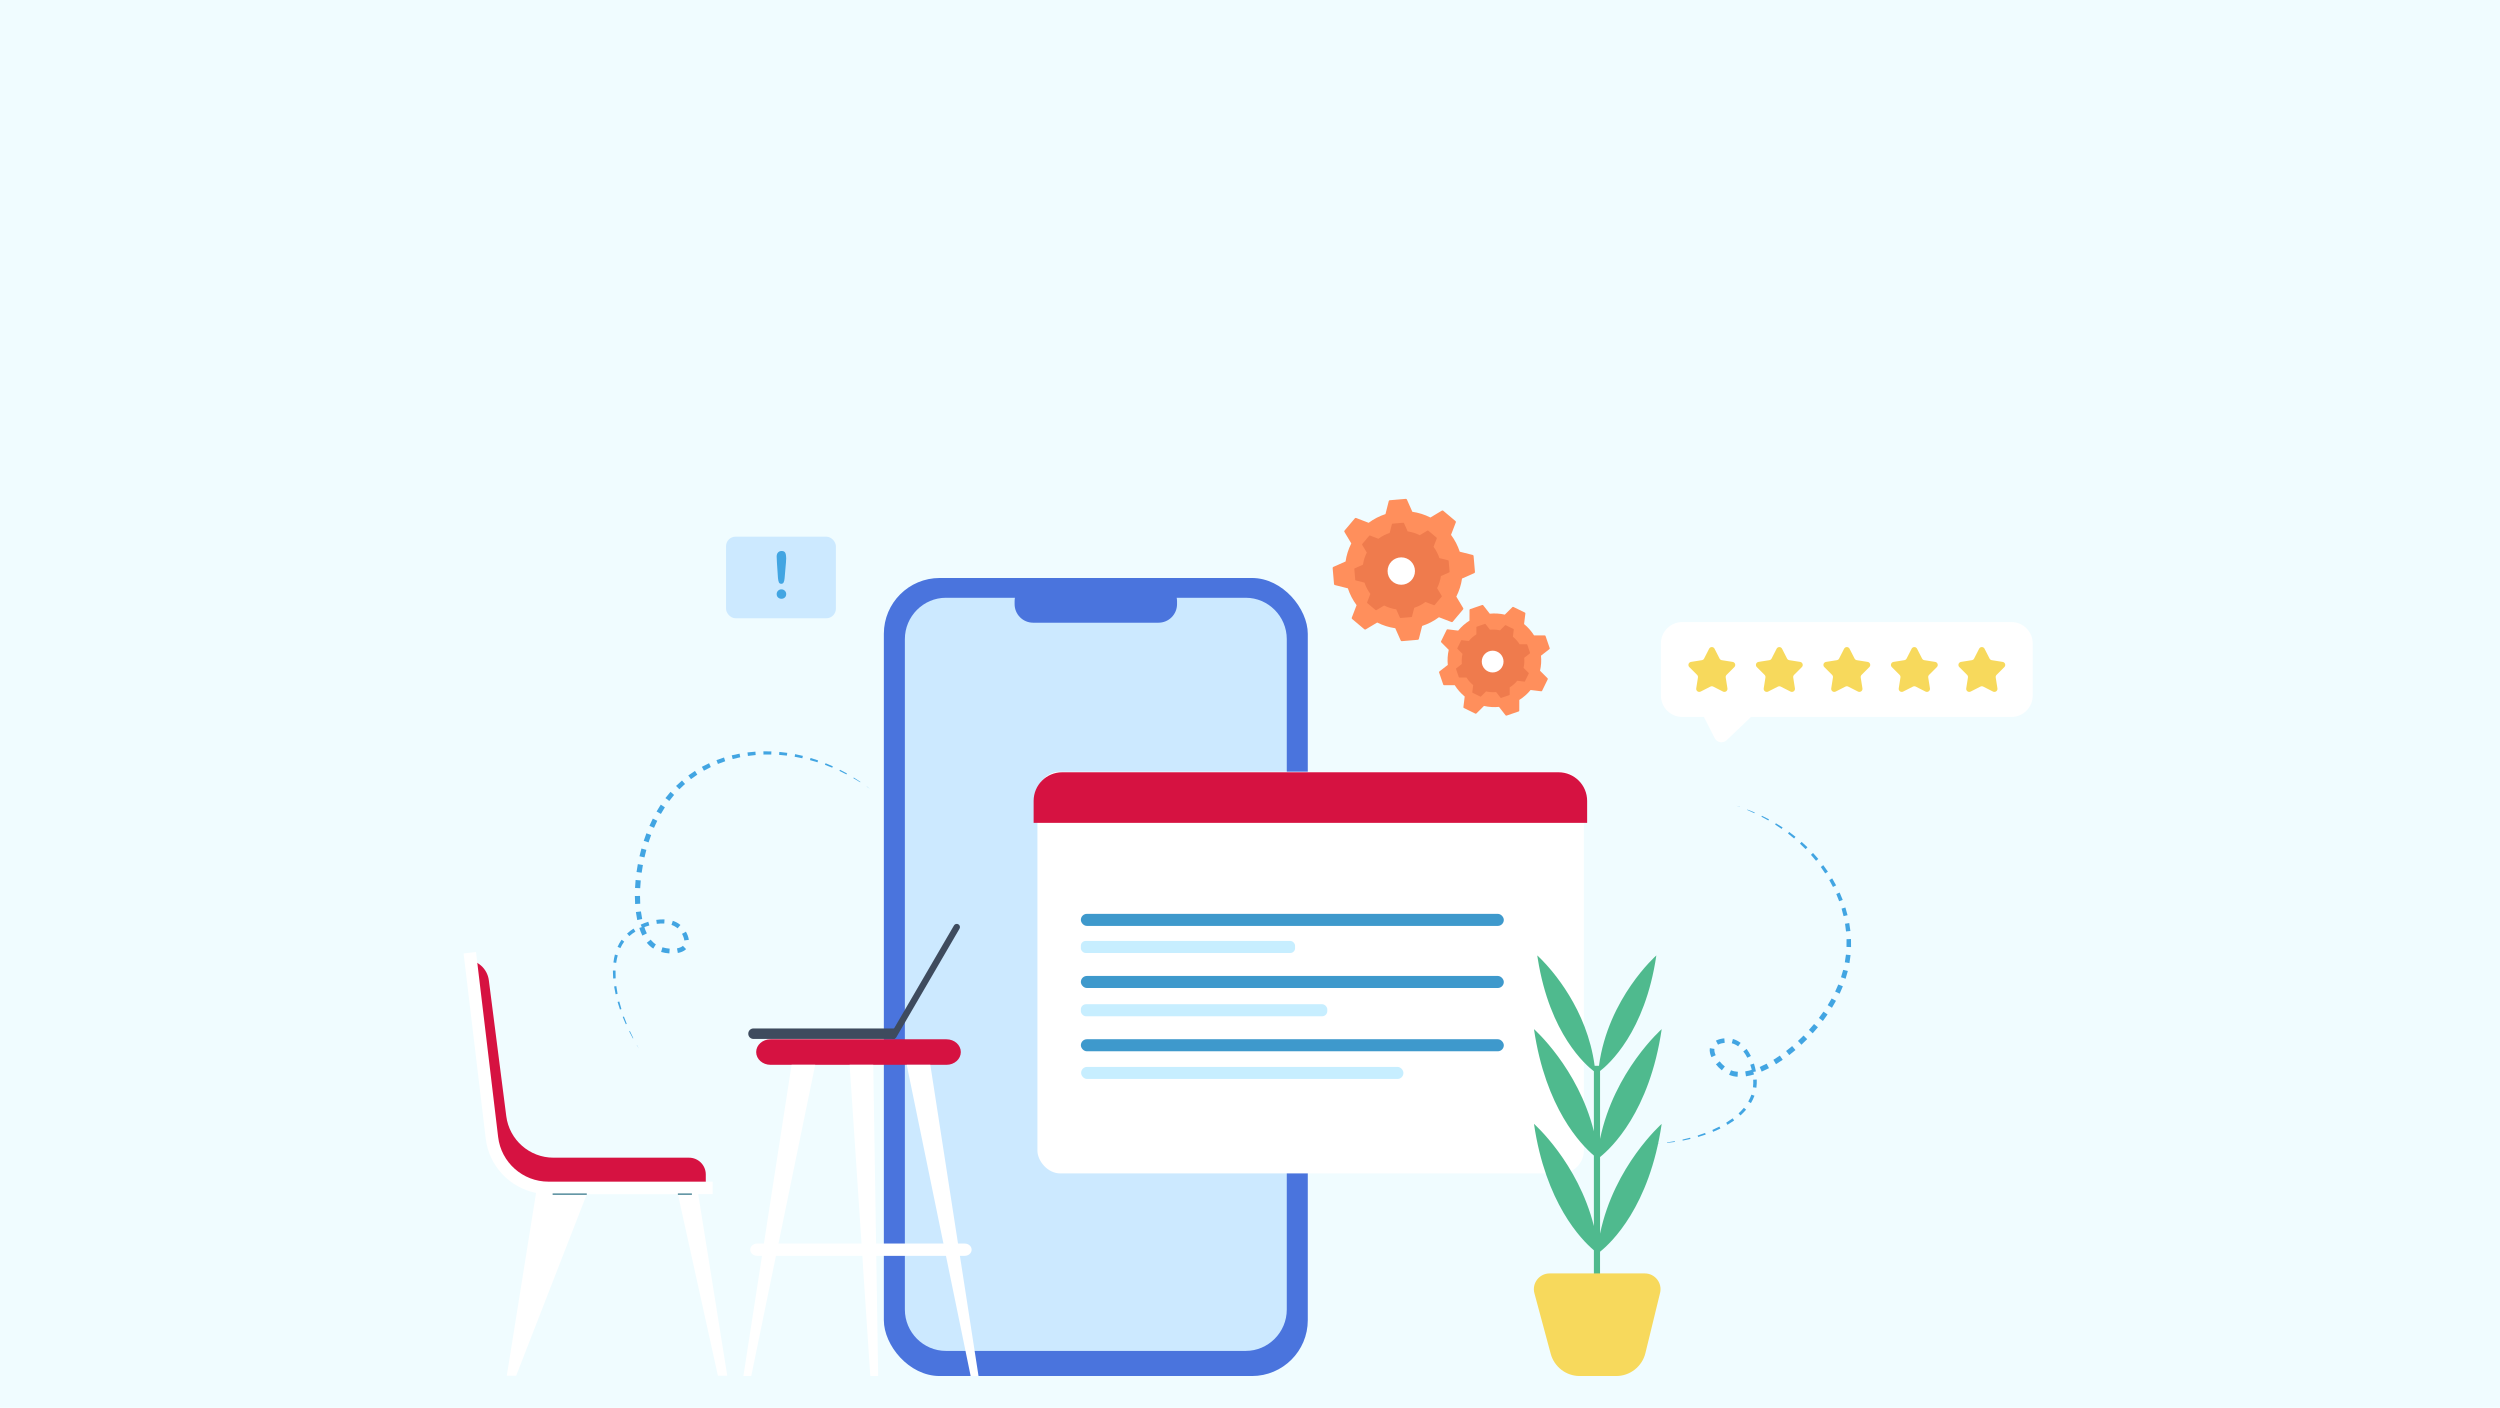 <?xml version="1.0" encoding="UTF-8"?>
<svg id="Layer_1" xmlns="http://www.w3.org/2000/svg" viewBox="0 0 1922.05 1082.35">
  <rect width="1922.05" height="1082.35" fill="#f0fcff"/>
  <g>
    <g>
      <polygon points="1334.83 619.44 1337.69 620.36 1337.65 620.48 1334.83 619.44" fill="#42a5e2"/>
      <polygon points="1343.42 622.39 1349.06 624.65 1348.81 625.21 1343.28 622.73 1343.42 622.39" fill="#42a5e2"/>
      <polygon points="1354.6 627.17 1360.03 629.93 1359.55 630.79 1354.24 627.89 1354.6 627.17" fill="#42a5e2"/>
      <polygon points="1365.34 632.93 1370.51 636.16 1369.76 637.28 1364.73 633.92 1365.34 632.93" fill="#42a5e2"/>
      <polygon points="1375.55 639.62 1380.42 643.31 1379.33 644.64 1374.63 640.85 1375.55 639.62" fill="#42a5e2"/>
      <polygon points="1385.11 647.23 1389.61 651.38 1388.16 652.83 1383.84 648.64 1385.11 647.23" fill="#42a5e2"/>
      <polygon points="1393.89 655.76 1397.95 660.35 1396.19 661.8 1392.29 657.22 1393.89 655.76" fill="#42a5e2"/>
      <polygon points="1401.77 665.14 1405.34 670.13 1403.25 671.52 1399.85 666.57 1401.77 665.14" fill="#42a5e2"/>
      <polygon points="1408.64 675.31 1411.65 680.67 1409.22 681.92 1406.38 676.64 1408.64 675.31" fill="#42a5e2"/>
      <polygon points="1414.35 686.19 1416.73 691.87 1413.97 692.9 1411.76 687.34 1414.35 686.19" fill="#42a5e2"/>
      <polygon points="1418.77 697.69 1420.44 703.62 1417.35 704.36 1415.84 698.58 1418.77 697.69" fill="#42a5e2"/>
      <polygon points="1421.74 709.66 1422.63 715.78 1419.26 716.13 1418.5 710.21 1421.74 709.66" fill="#42a5e2"/>
      <polygon points="1423.09 721.94 1423.13 728.13 1419.63 728.02 1419.65 722.07 1423.09 721.94" fill="#42a5e2"/>
      <polygon points="1422.74 734.31 1421.91 740.45 1418.34 739.83 1419.19 733.94 1422.74 734.31" fill="#42a5e2"/>
      <polygon points="1420.65 746.52 1418.94 752.48 1415.4 751.31 1417.08 745.63 1420.65 746.52" fill="#42a5e2"/>
      <polygon points="1416.83 758.3 1414.36 763.97 1410.9 762.31 1413.32 756.88 1416.83 758.3" fill="#42a5e2"/>
      <polygon points="1411.55 769.46 1408.45 774.8 1405.16 772.76 1408.17 767.61 1411.55 769.46" fill="#42a5e2"/>
      <polygon points="1405.09 779.96 1401.49 784.96 1398.38 782.6 1401.89 777.76 1405.09 779.96" fill="#42a5e2"/>
      <polygon points="1397.67 789.79 1393.64 794.45 1390.72 791.79 1394.65 787.28 1397.67 789.79" fill="#42a5e2"/>
      <polygon points="1389.42 798.92 1385 803.21 1382.29 800.29 1386.59 796.13 1389.42 798.92" fill="#42a5e2"/>
      <polygon points="1380.4 807.3 1375.6 811.17 1373.17 808.02 1377.82 804.25 1380.4 807.3" fill="#42a5e2"/>
      <polygon points="1370.61 814.8 1365.43 818.17 1363.38 814.81 1368.36 811.55 1370.61 814.8" fill="#42a5e2"/>
      <polygon points="1360.04 821.22 1354.41 823.89 1352.88 820.31 1358.22 817.76 1360.04 821.22" fill="#42a5e2"/>
      <path d="M1348.53,826.06c-2.01.62-4.07,1.12-6.18,1.45l-.6-3.81c1.89-.3,3.77-.77,5.63-1.34l1.15,3.7Z" fill="#42a5e2"/>
      <path d="M1335.88,827.85c-1.1-.07-2.2-.22-3.3-.46-.55-.12-1.09-.27-1.63-.45-.54-.17-1.06-.4-1.59-.6l1.49-3.5c.42.15.83.34,1.26.46.42.13.86.25,1.3.34.88.19,1.79.31,2.71.37l-.24,3.83Z" fill="#42a5e2"/>
      <path d="M1323.77,822.88c-1.68-1.36-3.2-2.89-4.55-4.57l2.86-2.33c1.2,1.46,2.56,2.8,4.04,3.98l-2.34,2.92Z" fill="#42a5e2"/>
      <path d="M1315.76,812.77c-.45-1.02-.83-2.09-1.08-3.24-.24-1.15-.35-2.39-.13-3.68l3.52.58c-.22,1.43.24,3.21.99,4.85l-3.31,1.49Z" fill="#42a5e2"/>
      <path d="M1319.21,800.06c2.08-1.06,4.27-1.57,6.47-1.77l.32,3.44c-1.83.19-3.64.65-5.17,1.45l-1.62-3.11Z" fill="#42a5e2"/>
      <path d="M1332.29,798.8c2.2.58,4.22,1.65,5.97,2.98l-1.97,2.65c-1.49-1.09-3.13-1.9-4.86-2.35l.86-3.28Z" fill="#42a5e2"/>
      <path d="M1342.81,806.41c1.3,1.71,2.39,3.53,3.32,5.42l-2.75,1.39c-.89-1.72-1.92-3.36-3.1-4.86l2.52-1.95Z" fill="#42a5e2"/>
      <path d="M1348.47,817.67c.64,1.99,1.13,4.03,1.49,6.08l-2.8.52c-.38-1.92-.88-3.82-1.51-5.67l2.82-.93Z" fill="#42a5e2"/>
      <path d="M1350.63,829.98c.07,2.09,0,4.19-.28,6.28l-2.61-.32c.22-1.93.25-3.89.15-5.84l2.74-.12Z" fill="#42a5e2"/>
      <path d="M1348.87,842.42c-.72,1.99-1.65,3.89-2.73,5.68l-2.06-1.23c.98-1.69,1.8-3.45,2.43-5.29l2.37.83Z" fill="#42a5e2"/>
      <path d="M1342.45,853.16c-1.35,1.58-2.82,3.05-4.35,4.43l-1.46-1.61c1.45-1.35,2.82-2.78,4.07-4.29l1.75,1.47Z" fill="#42a5e2"/>
      <polygon points="1333.27 861.44 1328.1 864.79 1327.12 863.15 1332.06 859.78 1333.27 861.44" fill="#42a5e2"/>
      <polygon points="1322.69 867.67 1317.1 870.16 1316.49 868.74 1321.91 866.13 1322.69 867.67" fill="#42a5e2"/>
      <polygon points="1311.37 872.3 1305.55 874.13 1305.21 873 1310.91 871.02 1311.37 872.3" fill="#42a5e2"/>
      <polygon points="1299.65 875.66 1293.7 876.93 1293.54 876.14 1299.41 874.7 1299.65 875.66" fill="#42a5e2"/>
      <polygon points="1287.7 877.94 1281.67 878.69 1281.63 878.32 1287.6 877.33 1287.7 877.94" fill="#42a5e2"/>
      <polygon points="1275.65 879.21 1272.65 879.38 1275.64 879.08 1275.65 879.21" fill="#42a5e2"/>
    </g>
    <g>
      <rect x="679.52" y="444.37" width="325.93" height="613.55" rx="42.93" ry="42.93" fill="#4a74dd"/>
      <path d="M989.3,491.37v515.45c0,17.49-14.21,31.79-31.56,31.79h-230.51c-17.35,0-31.55-14.3-31.55-31.79V491.37c0-17.49,14.2-31.79,31.55-31.79h230.51c17.35,0,31.56,14.3,31.56,31.79Z" fill="#cce9ff"/>
      <path d="M794.32,447.97h96.34c7.87,0,14.27,6.39,14.27,14.27v2.24c0,7.88-6.39,14.27-14.27,14.27h-96.34c-7.87,0-14.27-6.39-14.27-14.27v-2.24c0-7.88,6.39-14.27,14.27-14.27Z" fill="#4a74dd"/>
    </g>
    <g>
      <polygon points="668.82 606.48 666.36 604.75 666.43 604.65 668.82 606.48" fill="#42a5e2"/>
      <polygon points="661.29 601.42 656.1 598.3 656.41 597.78 661.49 601.11 661.29 601.42" fill="#42a5e2"/>
      <polygon points="650.79 595.38 645.37 592.69 645.81 591.81 651.17 594.68 650.79 595.38" fill="#42a5e2"/>
      <polygon points="639.84 590.23 634.22 588.02 634.7 586.76 640.31 589.16 639.84 590.23" fill="#42a5e2"/>
      <polygon points="628.5 586.07 622.7 584.38 623.17 582.73 628.98 584.61 628.5 586.07" fill="#42a5e2"/>
      <polygon points="616.84 582.97 610.93 581.82 611.3 579.8 617.27 581.12 616.84 582.97" fill="#42a5e2"/>
      <polygon points="604.97 580.94 598.98 580.36 599.17 578.09 605.26 578.8 604.97 580.94" fill="#42a5e2"/>
      <polygon points="592.98 580.09 586.97 580.13 586.91 577.63 593.05 577.7 592.98 580.09" fill="#42a5e2"/>
      <polygon points="580.98 580.49 575.03 581.18 574.66 578.48 580.78 577.88 580.98 580.49" fill="#42a5e2"/>
      <polygon points="569.13 582.2 563.3 583.57 562.57 580.71 568.59 579.42 569.13 582.2" fill="#42a5e2"/>
      <polygon points="557.57 585.28 551.97 587.34 550.81 584.39 556.63 582.37 557.57 585.28" fill="#42a5e2"/>
      <polygon points="546.51 589.75 541.22 592.51 539.58 589.54 545.11 586.78 546.51 589.75" fill="#42a5e2"/>
      <polygon points="536.13 595.59 531.26 599.01 529.16 596.2 534.26 592.69 536.13 595.59" fill="#42a5e2"/>
      <polygon points="526.65 602.75 522.31 606.81 519.75 604.25 524.32 600.06 526.65 602.75" fill="#42a5e2"/>
      <polygon points="518.27 611.17 514.57 615.8 511.58 613.56 515.5 608.76 518.27 611.17" fill="#42a5e2"/>
      <polygon points="511.19 620.69 508.12 625.78 504.78 623.89 508.01 618.62 511.19 620.69" fill="#42a5e2"/>
      <polygon points="505.33 631.05 502.83 636.47 499.28 634.93 501.88 629.34 505.33 631.05" fill="#42a5e2"/>
      <polygon points="500.6 642.01 498.64 647.66 494.92 646.45 496.96 640.64 500.6 642.01" fill="#42a5e2"/>
      <polygon points="496.93 653.39 495.48 659.2 491.63 658.32 493.14 652.35 496.93 653.39" fill="#42a5e2"/>
      <polygon points="494.28 665.06 493.33 670.97 489.38 670.41 490.37 664.34 494.28 665.06" fill="#42a5e2"/>
      <polygon points="492.63 676.91 492.2 682.87 488.23 682.68 488.66 676.53 492.63 676.91" fill="#42a5e2"/>
      <polygon points="492.06 688.83 492.23 694.79 488.3 695.03 488.1 688.85 492.06 688.83" fill="#42a5e2"/>
      <polygon points="492.77 700.71 493.72 706.54 489.91 707.34 488.88 701.2 492.77 700.71" fill="#42a5e2"/>
      <path d="M495.19,712.23c.59,1.85,1.28,3.67,2.12,5.39l-3.47,1.69c-.94-1.92-1.7-3.9-2.34-5.9l3.69-1.18Z" fill="#42a5e2"/>
      <path d="M500.27,722.41c.58.72,1.19,1.4,1.86,2.01.33.31.67.6,1.02.87.35.28.73.51,1.1.77l-2.01,3.23c-.47-.32-.95-.61-1.4-.96-.45-.34-.89-.7-1.3-1.08-.83-.76-1.58-1.58-2.27-2.44l3-2.39Z" fill="#42a5e2"/>
      <path d="M509.31,728.3c1.81.54,3.69.89,5.57,1.04l-.27,3.68c-2.15-.15-4.27-.52-6.35-1.12l1.05-3.59Z" fill="#42a5e2"/>
      <path d="M520.47,729.12c1.78-.32,3.5-.96,4.55-1.96l2.49,2.56c-.94.92-2.02,1.54-3.1,2-1.08.46-2.18.76-3.28.97l-.66-3.57Z" fill="#42a5e2"/>
      <path d="M526.11,723.04c-.22-1.71-.87-3.46-1.77-5.07l3.01-1.7c1.08,1.92,1.92,4.01,2.24,6.32l-3.48.45Z" fill="#42a5e2"/>
      <path d="M520.94,713.72c-1.35-1.16-2.96-2.04-4.7-2.64l1.04-3.13c2.09.67,4.13,1.72,5.86,3.19l-2.2,2.59Z" fill="#42a5e2"/>
      <path d="M510.73,710.04c-1.9-.11-3.84-.02-5.76.24l-.43-3.05c2.08-.31,4.21-.46,6.35-.38l-.16,3.19Z" fill="#42a5e2"/>
      <path d="M499.26,711.49c-1.88.54-3.72,1.22-5.52,2.01l-1.18-2.6c1.89-.88,3.84-1.63,5.84-2.25l.85,2.84Z" fill="#42a5e2"/>
      <path d="M488.54,716.23c-1.66,1.03-3.25,2.18-4.71,3.46l-1.75-1.96c1.56-1.42,3.24-2.68,5-3.82l1.46,2.31Z" fill="#42a5e2"/>
      <path d="M479.91,723.95c-1.15,1.56-2.13,3.24-2.95,5.01l-2.18-.99c.85-1.92,1.87-3.76,3.09-5.49l2.04,1.47Z" fill="#42a5e2"/>
      <path d="M474.95,734.47c-.53,1.89-.92,3.83-1.19,5.79l-2.15-.28c.25-2.05.62-4.09,1.14-6.1l2.21.59Z" fill="#42a5e2"/>
      <polygon points="473.25 746.2 473.32 752.18 471.41 752.3 471.2 746.15 473.25 746.2" fill="#42a5e2"/>
      <polygon points="473.85 758.15 474.81 764.09 473.29 764.41 472.14 758.4 473.85 758.15" fill="#42a5e2"/>
      <polygon points="476.12 769.97 477.76 775.78 476.64 776.15 474.81 770.33 476.12 769.97" fill="#42a5e2"/>
      <polygon points="479.68 781.51 481.86 787.15 481.13 787.47 478.76 781.86 479.68 781.51" fill="#42a5e2"/>
      <polygon points="484.28 792.7 486.89 798.17 486.56 798.34 483.72 792.97 484.28 792.7" fill="#42a5e2"/>
      <polygon points="489.69 803.52 491.15 806.14 489.58 803.58 489.69 803.52" fill="#42a5e2"/>
    </g>
    <g>
      <path d="M1562.8,494.66v40.12c0,9.07-7.35,16.43-16.43,16.43h-200.17l-18.7,17.86c-2.81,2.69-7.42,1.9-9.19-1.56l-8.31-16.3h-16.63c-9.07,0-16.42-7.36-16.42-16.43v-40.12c0-9.07,7.35-16.42,16.42-16.42h252.99c9.07,0,16.43,7.35,16.43,16.42Z" fill="#fff"/>
      <path d="M1318.19,498.77l3.84,7.53c.34.67.99,1.14,1.73,1.26l8.34,1.32c1.9.3,2.66,2.63,1.3,4l-5.97,5.97c-.53.53-.78,1.29-.66,2.04l1.32,8.34c.3,1.9-1.68,3.34-3.4,2.47l-7.53-3.83c-.67-.34-1.47-.34-2.14,0l-7.53,3.83c-1.72.87-3.7-.57-3.4-2.47l1.32-8.34c.12-.75-.13-1.5-.66-2.04l-5.97-5.97c-1.36-1.36-.6-3.69,1.3-4l8.34-1.32c.75-.12,1.39-.59,1.73-1.26l3.84-7.53c.87-1.72,3.33-1.72,4.2,0Z" fill="#f7d95c"/>
      <path d="M1370.08,498.77l3.84,7.53c.34.67.99,1.14,1.73,1.26l8.34,1.32c1.9.3,2.66,2.63,1.3,4l-5.97,5.97c-.53.53-.78,1.29-.66,2.04l1.32,8.34c.3,1.9-1.68,3.34-3.4,2.47l-7.53-3.83c-.67-.34-1.47-.34-2.14,0l-7.53,3.83c-1.72.87-3.7-.57-3.4-2.47l1.32-8.34c.12-.75-.13-1.5-.66-2.04l-5.97-5.97c-1.36-1.36-.6-3.69,1.3-4l8.34-1.32c.75-.12,1.39-.59,1.73-1.26l3.84-7.53c.87-1.72,3.33-1.72,4.2,0Z" fill="#f7d95c"/>
      <path d="M1421.98,498.77l3.84,7.53c.34.67.99,1.14,1.73,1.26l8.34,1.32c1.9.3,2.66,2.63,1.3,4l-5.97,5.97c-.53.53-.78,1.29-.66,2.04l1.32,8.34c.3,1.9-1.68,3.34-3.4,2.47l-7.53-3.83c-.67-.34-1.47-.34-2.14,0l-7.53,3.83c-1.72.87-3.7-.57-3.4-2.47l1.32-8.34c.12-.75-.13-1.5-.66-2.04l-5.97-5.97c-1.36-1.36-.6-3.69,1.3-4l8.34-1.32c.75-.12,1.39-.59,1.73-1.26l3.84-7.53c.87-1.72,3.33-1.72,4.2,0Z" fill="#f7d95c"/>
      <path d="M1473.88,498.77l3.84,7.53c.34.67.99,1.14,1.73,1.26l8.34,1.32c1.9.3,2.66,2.63,1.3,4l-5.97,5.97c-.53.53-.78,1.29-.66,2.04l1.32,8.34c.3,1.9-1.68,3.34-3.4,2.47l-7.53-3.83c-.67-.34-1.47-.34-2.14,0l-7.53,3.83c-1.72.87-3.7-.57-3.4-2.47l1.32-8.34c.12-.75-.13-1.5-.66-2.04l-5.97-5.97c-1.36-1.36-.6-3.69,1.3-4l8.34-1.32c.75-.12,1.39-.59,1.73-1.26l3.84-7.53c.87-1.72,3.33-1.72,4.2,0Z" fill="#f7d95c"/>
      <path d="M1525.77,498.77l3.84,7.53c.34.67.99,1.14,1.73,1.26l8.34,1.32c1.9.3,2.66,2.63,1.3,4l-5.97,5.97c-.53.53-.78,1.29-.66,2.04l1.32,8.34c.3,1.9-1.68,3.34-3.4,2.47l-7.53-3.83c-.67-.34-1.47-.34-2.14,0l-7.53,3.83c-1.72.87-3.7-.57-3.4-2.47l1.32-8.34c.12-.75-.13-1.5-.66-2.04l-5.97-5.97c-1.36-1.36-.6-3.69,1.3-4l8.34-1.32c.75-.12,1.39-.59,1.73-1.26l3.84-7.53c.87-1.72,3.33-1.72,4.2,0Z" fill="#f7d95c"/>
    </g>
    <g>
      <rect x="558.18" y="412.59" width="84.47" height="62.75" rx="7.38" ry="7.38" transform="translate(1200.83 887.93) rotate(-180)" fill="#cce9ff"/>
      <path d="M598.11,444.39l-.78-11.63c-.15-2.27-.22-3.89-.22-4.88,0-1.34.35-2.39,1.06-3.14.7-.75,1.63-1.13,2.78-1.13,1.39,0,2.32.48,2.79,1.44.47.96.7,2.35.7,4.16,0,1.07-.06,2.15-.17,3.25l-1.04,11.97c-.11,1.42-.36,2.52-.73,3.28-.37.76-.99,1.14-1.84,1.14s-1.48-.37-1.82-1.1c-.34-.74-.58-1.86-.73-3.36ZM600.8,460.36c-.99,0-1.85-.32-2.58-.96s-1.1-1.53-1.1-2.68c0-1,.35-1.86,1.06-2.56.7-.7,1.57-1.06,2.58-1.06s1.89.35,2.61,1.06c.72.7,1.08,1.56,1.08,2.56,0,1.13-.36,2.02-1.09,2.67s-1.58.97-2.55.97Z" fill="#42a5e2"/>
    </g>
    <g>
      <g>
        <path d="M1132.92,427.42c-.03-.36-.29-.66-.64-.75l-10.01-2.52c-1.5-4.58-3.74-8.96-6.7-12.94l3.71-9.63c.13-.34.03-.72-.25-.95l-9.47-7.98c-.28-.23-.67-.26-.98-.08l-8.86,5.3c-4.43-2.25-9.12-3.71-13.89-4.4l-4.19-9.44c-.15-.33-.49-.53-.85-.5l-12.34,1.06c-.36.03-.66.29-.75.64l-2.52,10.01c-4.58,1.5-8.96,3.74-12.94,6.7l-9.63-3.71c-.34-.13-.72-.03-.95.25l-7.98,9.47c-.23.28-.26.67-.08.98l5.3,8.86c-2.25,4.43-3.71,9.12-4.4,13.89l-9.44,4.19c-.33.15-.53.49-.5.85l1.06,12.34c.03.36.29.66.64.75l10.01,2.52c1.5,4.58,3.74,8.96,6.7,12.94l-3.71,9.63c-.13.34-.03.72.25.95l9.47,7.98c.28.23.67.26.98.08l8.86-5.3c4.43,2.25,9.12,3.71,13.89,4.4l4.19,9.44c.15.33.49.53.85.5l12.34-1.06c.36-.03.66-.29.75-.64l2.52-10.01c4.58-1.5,8.96-3.74,12.94-6.7l9.63,3.71c.34.13.72.03.95-.25l7.98-9.47c.23-.28.26-.67.08-.98l-5.3-8.86c2.25-4.42,3.71-9.12,4.4-13.89l9.44-4.19c.33-.15.53-.49.5-.85l-1.06-12.34Z" fill="#ff8f5c"/>
        <path d="M1113.76,431.26c-.02-.24-.19-.44-.43-.5l-6.7-1.69c-1-3.07-2.5-6-4.49-8.66l2.48-6.44c.09-.23.02-.48-.16-.64l-6.34-5.34c-.19-.16-.45-.18-.66-.05l-5.93,3.54c-2.96-1.5-6.1-2.48-9.3-2.94l-2.8-6.32c-.1-.22-.33-.36-.57-.34l-8.26.71c-.24.02-.44.19-.5.43l-1.69,6.7c-3.07,1-6,2.5-8.66,4.49l-6.44-2.48c-.23-.09-.48-.02-.64.16l-5.34,6.34c-.16.19-.18.45-.05.66l3.54,5.93c-1.5,2.96-2.48,6.1-2.94,9.3l-6.32,2.8c-.22.1-.36.33-.34.57l.71,8.26c.02.24.19.44.43.5l6.7,1.69c1,3.07,2.5,6,4.49,8.66l-2.48,6.44c-.09.23-.02.48.16.64l6.34,5.34c.19.16.45.18.66.05l5.93-3.54c2.96,1.5,6.1,2.48,9.3,2.94l2.8,6.32c.1.22.33.36.57.34l8.26-.71c.24-.02.44-.19.5-.43l1.69-6.7c3.07-1,6-2.5,8.66-4.49l6.44,2.48c.23.09.48.02.64-.16l5.34-6.34c.16-.19.18-.45.05-.66l-3.54-5.93c1.5-2.96,2.48-6.1,2.94-9.3l6.32-2.8c.22-.1.36-.33.34-.57l-.71-8.26Z" fill="#ef7b4d"/>
        <circle cx="1077.33" cy="439.04" r="10.53" fill="#fff"/>
      </g>
      <g>
        <path d="M1188.25,488.97c-.09-.27-.35-.46-.64-.46l-8.21-.02c-2.04-3.25-4.61-6.2-7.66-8.7l1.01-8.14c.04-.29-.11-.56-.37-.69l-8.85-4.33c-.26-.13-.57-.08-.77.13l-5.82,5.79c-3.85-.88-7.75-1.11-11.57-.72l-5.05-6.48c-.18-.23-.48-.32-.75-.22l-9.32,3.19c-.27.09-.46.35-.46.64l-.02,8.21c-3.25,2.04-6.2,4.61-8.7,7.66l-8.14-1.01c-.29-.04-.56.11-.69.37l-4.33,8.85c-.13.26-.08.57.13.77l5.79,5.82c-.88,3.85-1.11,7.75-.73,11.57l-6.48,5.05c-.23.18-.32.48-.22.75l3.19,9.32c.09.27.35.46.64.46l8.21.02c2.04,3.25,4.61,6.2,7.66,8.7l-1.01,8.14c-.04.29.11.56.37.69l8.85,4.33c.26.13.57.08.77-.13l5.82-5.79c3.85.88,7.75,1.11,11.57.73l5.05,6.48c.18.23.48.32.75.22l9.32-3.19c.27-.09.46-.35.46-.64l.02-8.21c3.25-2.04,6.2-4.61,8.7-7.66l8.14,1.01c.29.04.56-.11.69-.37l4.33-8.85c.13-.26.08-.57-.13-.77l-5.79-5.82c.88-3.85,1.11-7.75.73-11.57l6.48-5.05c.23-.18.32-.48.22-.75l-3.19-9.32Z" fill="#ff8f5c"/>
        <path d="M1174.2,495.62c-.06-.18-.23-.3-.43-.31h-5.5c-1.36-2.19-3.08-4.16-5.13-5.83l.68-5.45c.02-.19-.08-.38-.25-.46l-5.92-2.9c-.17-.08-.38-.05-.52.09l-3.89,3.87c-2.57-.59-5.19-.74-7.74-.49l-3.38-4.34c-.12-.15-.32-.21-.5-.15l-6.24,2.13c-.18.06-.3.23-.31.43v5.5c-2.19,1.36-4.16,3.08-5.83,5.13l-5.45-.68c-.19-.02-.38.08-.46.25l-2.9,5.92c-.08.17-.05.38.09.52l3.87,3.89c-.59,2.57-.74,5.19-.49,7.74l-4.34,3.38c-.15.12-.21.32-.15.5l2.13,6.24c.06.18.23.3.43.31h5.5c1.36,2.19,3.08,4.16,5.13,5.83l-.68,5.45c-.02.19.08.38.25.46l5.92,2.9c.17.08.38.05.52-.09l3.89-3.87c2.57.59,5.19.74,7.74.49l3.38,4.34c.12.15.32.21.5.15l6.24-2.13c.18-.06.3-.23.31-.43v-5.5c2.19-1.36,4.16-3.08,5.83-5.13l5.45.68c.19.02.38-.08.46-.25l2.9-5.92c.08-.17.05-.38-.09-.52l-3.87-3.89c.59-2.57.74-5.19.49-7.74l4.34-3.38c.15-.12.21-.32.15-.5l-2.13-6.24Z" fill="#ef7b4d"/>
        <circle cx="1147.58" cy="508.63" r="8.37" fill="#fff"/>
      </g>
    </g>
    <g>
      <g>
        <rect x="797.59" y="593.25" width="420.11" height="308.9" rx="17.51" ry="17.51" fill="#fff"/>
        <g>
          <g>
            <rect x="830.99" y="702.59" width="325.17" height="9.27" rx="4.63" ry="4.63" fill="#3e99cc"/>
            <rect x="830.99" y="723.41" width="164.69" height="9.27" rx="3.7" ry="3.7" fill="#c7eeff"/>
          </g>
          <g>
            <rect x="830.99" y="750.33" width="325.17" height="9.27" rx="4.63" ry="4.63" fill="#3e99cc"/>
            <rect x="830.99" y="772.06" width="189.46" height="9.27" rx="3.97" ry="3.97" fill="#c7eeff"/>
          </g>
          <g>
            <rect x="830.99" y="798.98" width="325.17" height="9.27" rx="4.63" ry="4.63" fill="#3e99cc"/>
            <rect x="831.2" y="820.26" width="247.76" height="9.27" rx="4.54" ry="4.54" fill="#c7eeff"/>
          </g>
        </g>
      </g>
      <path d="M1198.22,593.73c12.15,0,22,9.85,22,22v16.9h-425.55v-16.9c0-12.15,9.85-22,22-22" fill="#d61241"/>
    </g>
    <g>
      <path d="M1277.54,864.03c-9.36,63.74-38.8,91.46-47.39,98.32v40.53h-4.74v-41.63c-9.96-8.41-37.13-36.45-46.06-97.22,0,0,33.85,29.85,46.06,78.56v-54.17c-9.96-8.41-37.13-36.45-46.06-97.22,0,0,33.85,29.84,46.06,78.56v-46.17c-6.01-4.54-33.85-28.32-43.12-86.4-.14-.87-.28-1.76-.41-2.66,0,0,1.03.9,2.77,2.66,8.74,8.78,35.53,38.76,41.35,82.23h3.32c6.99-52.15,44.12-84.88,44.12-84.88-8.7,59.22-36.67,83.81-43.28,88.87v52.2c10.83-52.15,47.39-84.39,47.39-84.39-9.36,63.74-38.8,91.46-47.39,98.31v58.92c10.83-52.15,47.39-84.39,47.39-84.39Z" fill="#4fba8e"/>
      <path d="M1276.3,994.02l-11.27,46.24c-2.53,10.37-11.83,17.66-22.49,17.66h-27.99c-10.47,0-19.62-7.02-22.34-17.13l-12.52-46.5c-2.07-7.68,3.73-15.26,11.7-15.26h73.15c7.84,0,13.63,7.35,11.76,14.99Z" fill="#f7d95c"/>
    </g>
    <g>
      <g>
        <path d="M579.28,790.69h108.53v8.08h-108.53c-2.21,0-4-1.79-4-4v-.08c0-2.21,1.79-4,4-4Z" fill="#3e4b5e"/>
        <path d="M686.93,798.78c-.42,0-.85-.11-1.24-.33-1.18-.68-1.58-2.19-.89-3.37l48.64-83.57c.68-1.18,2.19-1.57,3.37-.89,1.18.68,1.58,2.19.89,3.37l-48.64,83.57c-.46.79-1.28,1.23-2.13,1.23Z" fill="#3e4b5e"/>
      </g>
      <g>
        <path d="M727.7,799.03h-135.34c-6.07,0-11,4.39-11,9.81h0c0,5.42,4.92,9.81,11,9.81h135.34c6.07,0,11-4.39,11-9.81h0c0-5.42-4.92-9.81-11-9.81Z" fill="#d61241"/>
        <polygon points="608.59 818.65 571.53 1057.92 577.58 1057.92 626.75 818.65 608.59 818.65" fill="#fff"/>
        <polygon points="715.25 818.65 752.31 1057.92 746.26 1057.92 697.1 818.65 715.25 818.65" fill="#fff"/>
        <polygon points="671.38 818.65 675.16 1057.92 669.11 1057.92 653.22 818.65 671.38 818.65" fill="#fff"/>
        <path d="M741.72,956.07h-159.61c-2.92,0-5.29,2.11-5.29,4.72s2.37,4.72,5.29,4.72h159.61c2.92,0,5.29-2.11,5.29-4.72s-2.37-4.72-5.29-4.72Z" fill="#fff"/>
      </g>
      <g>
        <path d="M357.88,737.86h0c9.1,0,16.79,6.76,17.95,15.79l13.4,104.46c2.34,18.26,17.89,31.94,36.3,31.94h104.21c7.11,0,12.88,5.77,12.88,12.88v10.35h-120.65c-20.33,0-37.67-14.72-40.97-34.78l-23.12-140.64Z" fill="#d61241"/>
        <path d="M551.93,1057.67h7.21l-22.35-139.58h11.1v-9.61h-126.26c-19.7,0-36.31-14.75-38.65-34.3l-17.02-142.29-9.54,1.14,17.02,142.29c2.53,21.16,18.47,37.79,38.69,41.82l-22.5,140.54h7.21l54.31-139.58h70.03l30.77,139.58Z" fill="#fff"/>
        <line x1="451.13" y1="918.09" x2="424.86" y2="918.09" fill="none" stroke="#6194a3" stroke-miterlimit="10" stroke-width="1.25"/>
        <line x1="521.16" y1="918.09" x2="531.95" y2="918.09" fill="none" stroke="#6194a3" stroke-miterlimit="10" stroke-width="1.25"/>
      </g>
    </g>
  </g>
</svg>